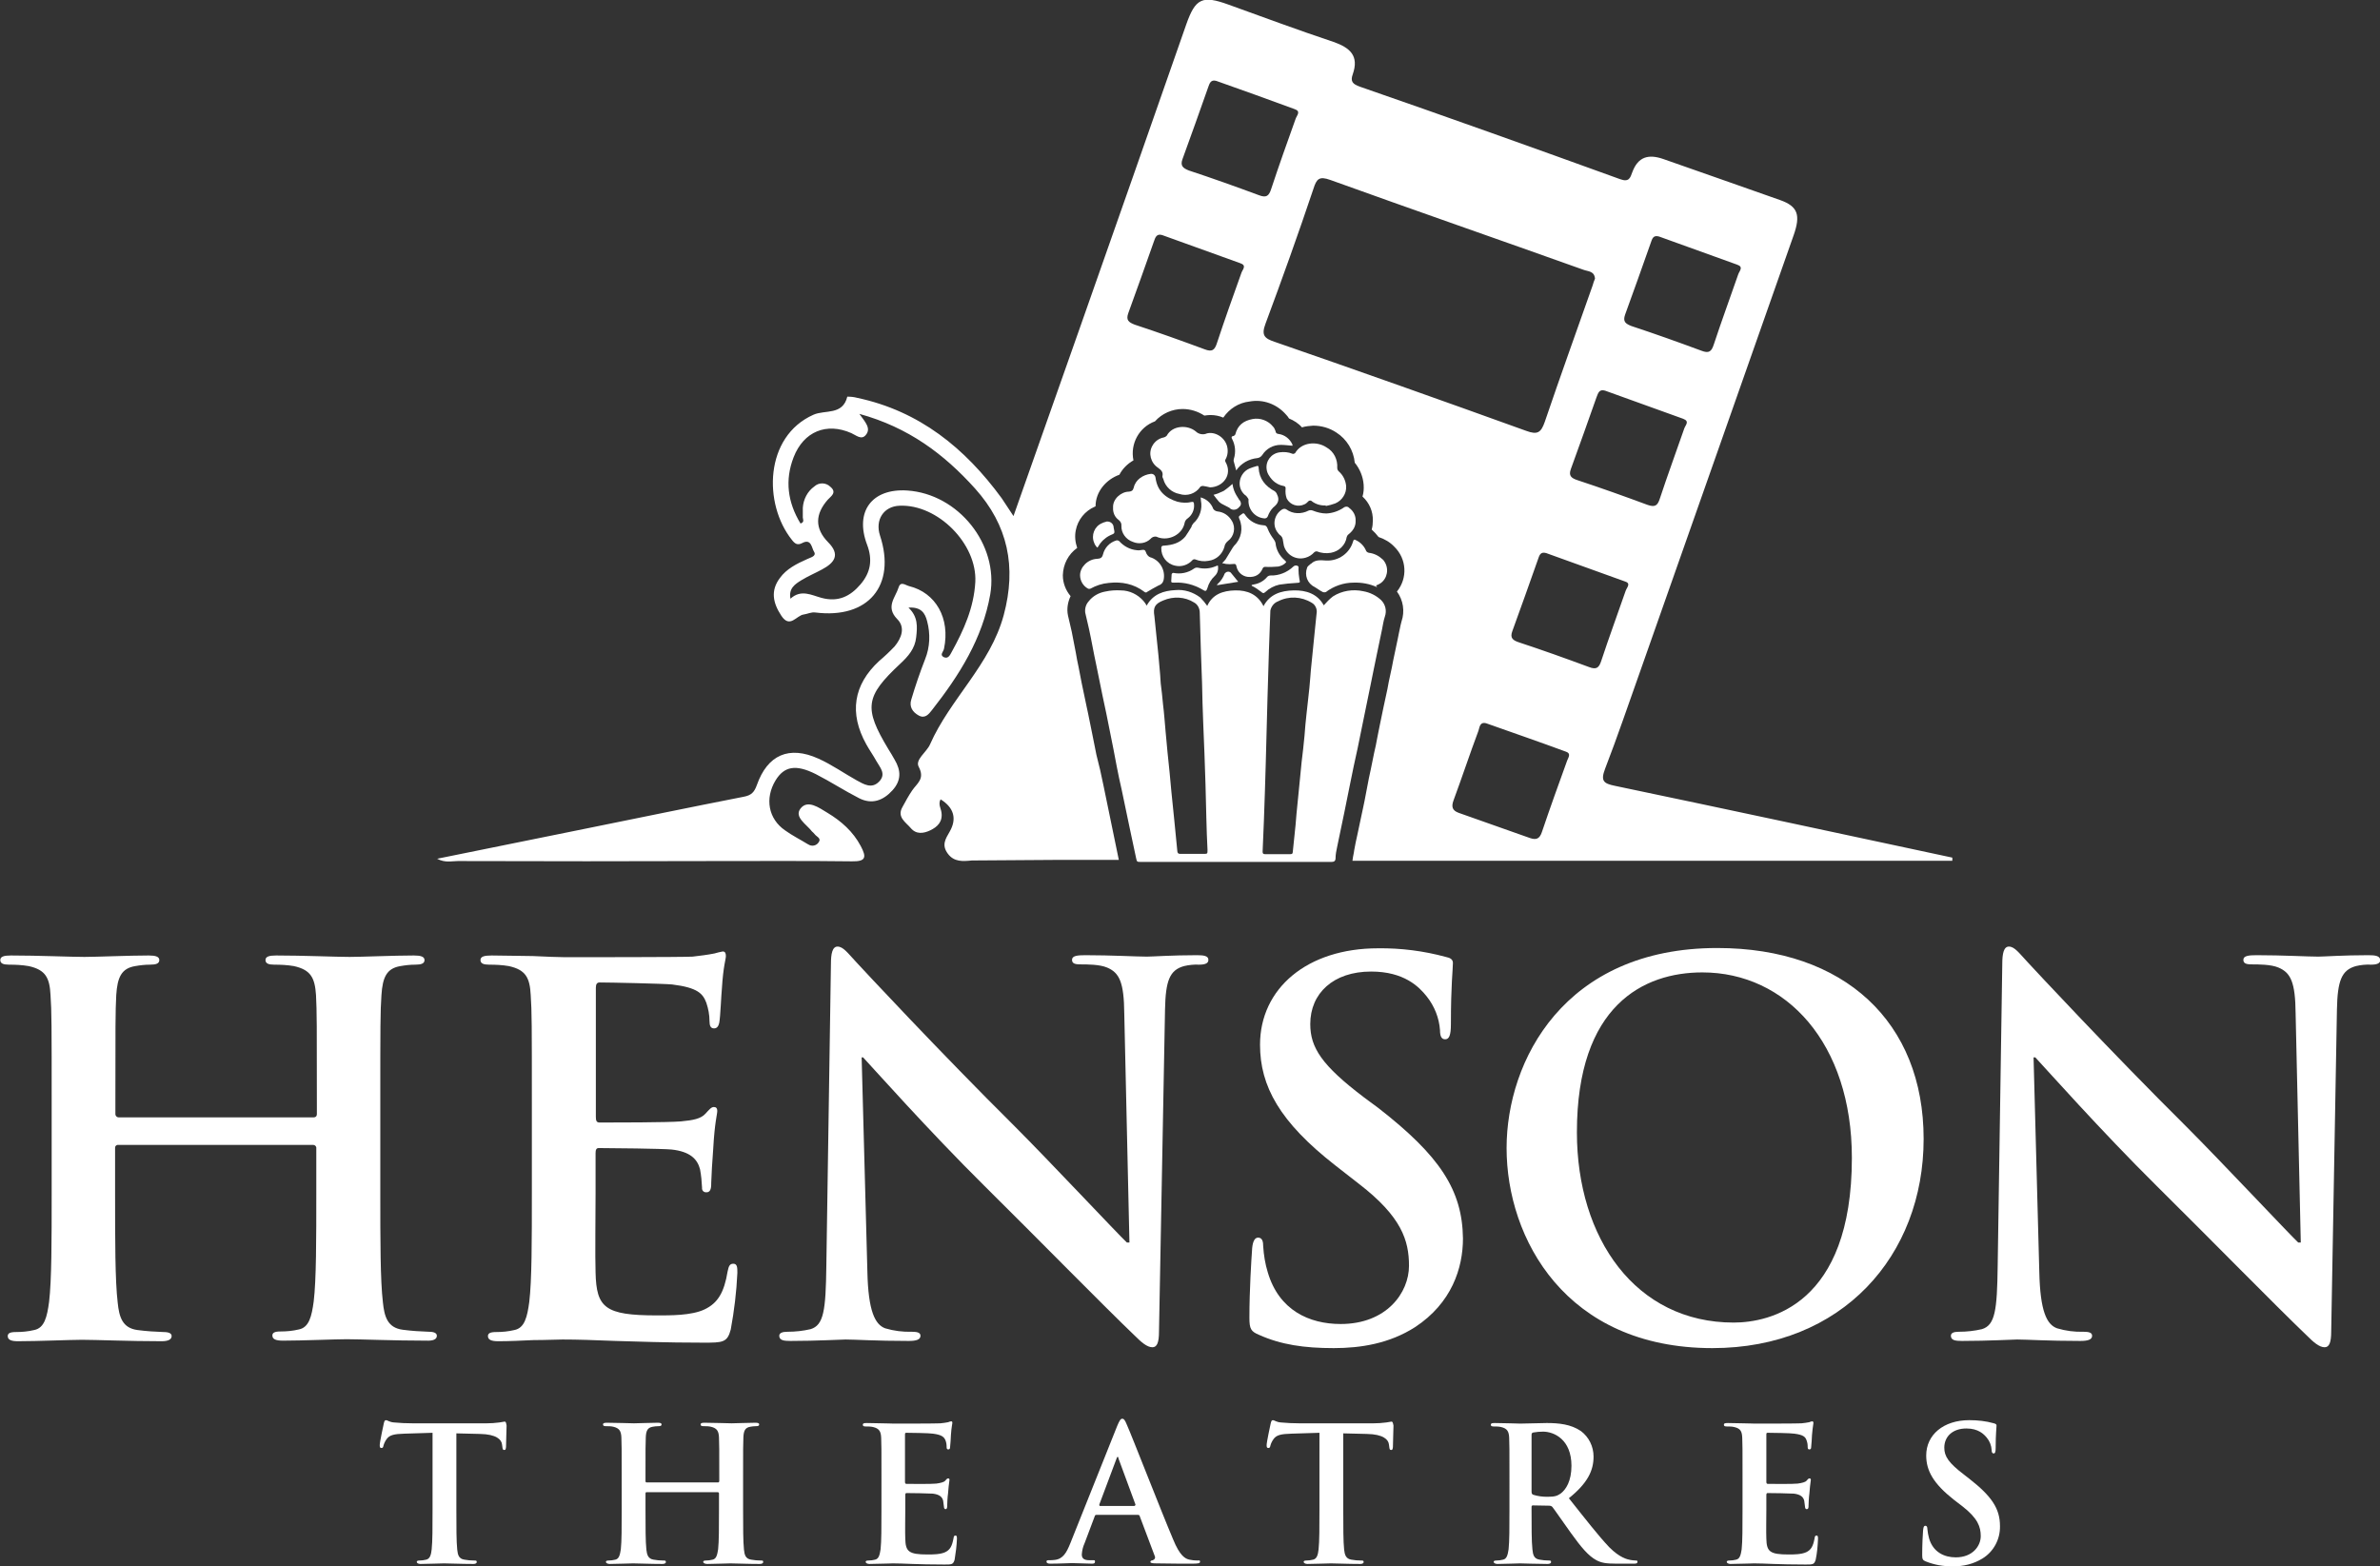 <?xml version="1.0" encoding="utf-8"?>
<!-- Generator: Adobe Illustrator 24.0.2, SVG Export Plug-In . SVG Version: 6.00 Build 0)  -->
<svg version="1.1" id="Layer_1" xmlns="http://www.w3.org/2000/svg" xmlns:xlink="http://www.w3.org/1999/xlink" x="0px" y="0px"
	 viewBox="0 0 829.2 545.7" style="enable-background:new 0 0 829.2 545.7;" xml:space="preserve">
<rect x="0" y="0" width="829.2" height="545.7" fill="#333333" stroke="none"/>
<style type="text/css">
	.st0{fill:#FFFFFF;}
</style>
<title>henson-logo</title>
<g id="Layer_2_1_">
	<g id="Layer_1-2">
		<path class="st0" d="M152.2,465.4c0-0.9-0.9-1.4-2.8-1.4c-3-0.1-6.1-0.3-9.1-0.7c-5.3-0.7-6.4-4.6-6.9-9.6
			c-0.9-7.6-0.9-21.7-0.9-38v-31.3c0-27,0-32,0.4-37.7c0.4-6.2,1.8-9.3,6.6-10.1c1.7-0.3,3.4-0.5,5.2-0.5c2.1,0,3.2-0.4,3.2-1.6
			s-1.3-1.6-3.7-1.6c-6.9,0-18.1,0.5-22.4,0.5c-4.8,0-16-0.5-25.6-0.5c-2.5,0-3.7,0.4-3.7,1.6s1.1,1.6,3,1.6c2.3,0,4.6,0.1,6.9,0.5
			c5.9,1.3,7.3,4.1,7.7,10.1c0.3,5.7,0.3,10.7,0.3,37.7v3.7c0,0.9-0.5,1.2-1.1,1.2H41.3c-0.5,0-1.1-0.4-1.1-1.2v-3.7
			c0-27,0-32,0.3-37.7c0.4-6.2,1.8-9.3,6.6-10.1c1.7-0.3,3.4-0.5,5.2-0.5c2.1,0,3.2-0.4,3.2-1.6s-1.3-1.6-3.7-1.6
			c-6.9,0-18.1,0.5-22.4,0.5c-4.8,0-16-0.5-25.6-0.5c-2.5,0-3.7,0.4-3.7,1.6s1.1,1.6,3,1.6c2.3,0,4.6,0.1,6.9,0.5
			c5.9,1.3,7.3,4.1,7.6,10.1c0.4,5.7,0.4,10.7,0.4,37.7v31.3c0,16.4,0,30.4-0.9,37.9c-0.7,5.2-1.6,9.1-5.2,9.8
			c-2.1,0.5-4.2,0.7-6.4,0.7c-2.1,0-2.8,0.5-2.8,1.4c0,1.3,1.2,1.8,3.5,1.8c7.1,0,18.3-0.5,22.4-0.5c5,0,16.2,0.5,27.7,0.5
			c2.1,0,3.5-0.5,3.5-1.8c0-0.9-0.9-1.4-2.8-1.4c-3-0.1-6.1-0.3-9.1-0.7c-5.3-0.7-6.4-4.6-6.9-9.6c-0.9-7.6-0.9-21.7-0.9-38V400
			c-0.1-0.5,0.3-1,0.8-1.1c0.1,0,0.2,0,0.3,0h67.9c0.6,0,1,0.4,1.1,0.9c0,0,0,0.1,0,0.1v15.6c0,16.4,0,30.4-0.9,37.9
			c-0.7,5.2-1.6,9.1-5.2,9.8c-2.1,0.5-4.2,0.7-6.4,0.7c-2.1,0-2.8,0.5-2.8,1.4c0,1.3,1.2,1.8,3.7,1.8c6.9,0,18.1-0.5,22.2-0.5
			c5,0,16.2,0.5,27.7,0.5C150.8,467.2,152.2,466.7,152.2,465.4z"/>
		<path class="st0" d="M245,467.8c6.8,0,8.4,0,9.6-4.6c1.2-6.5,2-13.1,2.3-19.7c0-1.8,0-3.2-1.4-3.2c-1.2,0-1.6,0.7-2,2.7
			c-1.2,7.3-3.4,11-8,13.2s-12.1,2.1-16.7,2.1c-18.1,0-21-2.7-21.3-14.9c-0.2-5.2,0-21.5,0-27.6v-14c0-1.1,0.2-1.8,1.1-1.8
			c4.3,0,21.9,0.2,25.3,0.5c6.6,0.7,9.1,3.4,10,6.9c0.4,2.1,0.6,4.3,0.7,6.4c-0.1,0.8,0.4,1.5,1.2,1.6c0.1,0,0.3,0,0.4,0
			c1.6,0,1.6-2,1.6-3.4c0-1.2,0.4-8.4,0.7-11.9c0.5-9.1,1.4-11.9,1.4-13s-0.5-1.4-1.2-1.4c-0.9,0-1.6,0.9-2.9,2.3
			c-1.6,1.8-4.3,2.3-8.5,2.7c-4.1,0.4-24.5,0.4-28.4,0.4c-1.1,0-1.3-0.7-1.3-2v-45c0-1.2,0.4-1.8,1.3-1.8c3.6,0,22.2,0.4,25.3,0.7
			c8.9,1.1,10.7,3.2,11.9,6.4c0.7,2.1,1.1,4.2,1.1,6.4c0,1.6,0.4,2.5,1.6,2.5s1.6-1.1,1.8-2c0.4-2.1,0.7-10,0.9-11.7
			c0.5-8.2,1.4-10.3,1.4-11.5c0-0.9-0.2-1.6-1.1-1.6c-1,0.2-1.9,0.4-2.9,0.7c-2.5,0.5-5.1,0.8-7.6,1.1c-3.4,0.2-38.8,0.2-44.4,0.2
			c-2.5,0-6.6-0.2-11.2-0.4c-4.4,0-9.6-0.2-14.4-0.2c-2.7,0-3.9,0.4-3.9,1.6s1.1,1.6,3,1.6c2.3,0,4.6,0.1,6.9,0.5
			c5.9,1.3,7.3,4.1,7.6,10.1c0.4,5.7,0.4,10.7,0.4,37.7v31.3c0,16.4,0,30.4-0.9,37.9c-0.7,5.2-1.6,9.1-5.2,9.8
			c-2.1,0.5-4.2,0.7-6.4,0.7c-2.1,0-2.8,0.5-2.8,1.4c0,1.3,1.2,1.8,3.6,1.8c3.6,0,8.2-0.2,12.3-0.4c4.3,0,8.2-0.2,10.1-0.2
			c5.3,0,10.8,0.2,18.5,0.5C221.9,467.4,231.7,467.8,245,467.8z"/>
		<path class="st0" d="M417,332.8c-8.7,0-15.5,0.5-17.4,0.5c-3.7,0-12.3-0.5-21.5-0.5c-2.7,0-4.6,0.2-4.6,1.6c0,1.1,0.7,1.6,2.8,1.6
			c2.5,0,6.8,0,9.4,1.1c4.3,1.8,5.9,5.1,6,16l1.8,79.8h-0.9c-3-2.8-27-28.4-39.1-40.5c-26-25.8-53-54.8-55.1-57.1
			c-3-3.2-4.6-5.5-6.6-5.5c-1.8,0-2.3,2.5-2.3,6l-1.6,105.3c-0.2,15.5-0.9,20.6-5.5,22c-2.6,0.6-5.3,0.9-8,0.9
			c-1.8,0-2.9,0.4-2.9,1.4c0,1.6,1.6,1.8,3.9,1.8c9.3,0,17.6-0.5,19.2-0.5c3.4,0,10.5,0.5,22,0.5c2.5,0,4.1-0.4,4.1-1.8
			c0-1.1-1.1-1.4-3-1.4c-3.1,0.1-6.3-0.3-9.3-1.2c-3.5-1.3-5.9-5.9-6.2-19.7l-2-74.7h0.5c3.2,3.4,22.9,25.6,42.3,44.8
			c18.5,18.3,41.3,41.6,52.5,52.3c2,2,4.1,3.9,6,3.9c1.6,0,2.3-1.6,2.3-5.5l2.1-112.2c0.2-10,1.6-13.7,6.6-15.1
			c1.7-0.4,3.5-0.6,5.3-0.5c2.1,0,3.2-0.5,3.2-1.6C421.1,333,419.3,332.8,417,332.8z"/>
		<path class="st0" d="M480.3,386.1l-5-3.7c-14.8-11.2-18.8-17.4-18.8-25.6c0-10.7,8-18.3,21.2-18.3c11.5,0,16.7,5.3,19.4,8.7
			c2.7,3.4,4.3,7.5,4.6,11.7c0,2.1,0.5,3.2,1.8,3.2c1.4,0,2-1.4,2-5.3c0-13.9,0.7-19,0.7-21.3c0-1.2-0.9-1.8-2.5-2.1
			c-7.7-2.1-15.7-3.1-23.6-3c-24.7,0-41.1,14-41.1,33.6c0,14.4,6.8,26.9,26.3,42.1l8.2,6.4c14.8,11.4,17.4,19.7,17.4,28.5
			c0,9.4-7.8,20.3-23.8,20.3c-11,0-21.5-4.8-25.4-18c-0.9-2.9-1.4-6-1.6-9.1c0-1.4-0.2-3-1.8-3c-1.4,0-2,2-2.1,4.6
			c-0.2,2.8-0.9,13.5-0.9,23.3c0,3.9,0.5,4.8,3.4,6c7.6,3.4,15.6,4.6,26,4.6c9.4,0,19.4-1.6,28.3-7.3c12.8-8.4,16.7-20.6,16.7-30.9
			C509.5,414.6,501.6,402.7,480.3,386.1z"/>
		<path class="st0" d="M598.3,330.3c-53.3,0-73.4,39.3-73.4,69.7c0,31.5,20.6,69.7,71.7,69.7c45.2,0,73.6-32.2,73.6-72.9
			S642.6,330.3,598.3,330.3z M604,460.8c-34.1,0-54.6-29.3-54.6-66.3c0-44.3,23.3-55.7,43.7-55.7c29.2,0,52.1,24.7,52.1,64.6
			C645.2,454.8,616.4,460.8,604,460.8z"/>
		<path class="st0" d="M825.1,332.8c-8.7,0-15.5,0.5-17.4,0.5c-3.7,0-12.3-0.5-21.5-0.5c-2.7,0-4.6,0.2-4.6,1.6
			c0,1.1,0.7,1.6,2.8,1.6c2.5,0,6.8,0,9.4,1.1c4.3,1.8,5.9,5.1,6,16l1.8,79.8h-0.9c-3-2.8-27-28.4-39.1-40.5
			c-26-25.8-53-54.8-55.1-57.1c-3-3.2-4.6-5.5-6.6-5.5c-1.8,0-2.3,2.5-2.3,6L696,441.1c-0.2,15.5-0.9,20.6-5.5,22
			c-2.6,0.6-5.3,0.9-8,0.9c-1.8,0-2.8,0.4-2.8,1.4c0,1.6,1.6,1.8,3.9,1.8c9.3,0,17.6-0.5,19.2-0.5c3.4,0,10.5,0.5,22,0.5
			c2.5,0,4.1-0.4,4.1-1.8c0-1.1-1.1-1.4-3-1.4c-3.1,0.1-6.2-0.3-9.2-1.2c-3.6-1.3-5.9-5.9-6.2-19.7l-2-74.7h0.6
			c3.2,3.4,22.9,25.6,42.3,44.8c18.5,18.3,41.3,41.6,52.5,52.3c2,2,4.1,3.9,6,3.9c1.6,0,2.3-1.6,2.3-5.5l2-112.2
			c0.2-10,1.6-13.7,6.6-15.1c1.7-0.4,3.5-0.6,5.3-0.5c2.1,0,3.2-0.5,3.2-1.6C829.2,333,827.5,332.8,825.1,332.8z"/>
		<path class="st0" d="M175.8,495.3c-0.6,0.1-1.2,0.2-1.8,0.3c-1.5,0.2-3,0.3-4.5,0.3h-25.7c-2.1,0-4.6-0.1-6.5-0.3
			c-1.6-0.1-2.3-0.8-2.8-0.8s-0.6,0.4-0.8,1.2c-0.1,0.5-1.4,6.4-1.4,7.5c0,0.7,0.1,1,0.6,1s0.6-0.3,0.7-0.8c0.2-0.8,0.6-1.6,1.1-2.3
			c1-1.4,2.5-1.8,6.3-1.9l9.7-0.3V526c0,6,0,11.1-0.3,13.8c-0.2,1.9-0.6,3.3-1.9,3.6c-0.8,0.2-1.6,0.3-2.3,0.3c-0.8,0-1,0.2-1,0.5
			s0.4,0.7,1.3,0.7c2.6,0,6.7-0.2,8.2-0.2c1.8,0,5.9,0.2,10.2,0.2c0.7,0,1.2-0.2,1.2-0.7s-0.3-0.5-1-0.5c-1.1,0-2.2-0.1-3.3-0.3
			c-2-0.3-2.3-1.7-2.5-3.5c-0.3-2.8-0.3-7.9-0.3-13.9v-26.6l8.2,0.2c5.8,0.1,7.5,2,7.7,3.6l0.1,0.7c0.1,1,0.2,1.3,0.7,1.3
			s0.5-0.4,0.6-1c0-1.7,0.2-6.2,0.2-7.5C176.3,495.7,176.3,495.3,175.8,495.3z"/>
		<path class="st0" d="M265,543.7c-1.1,0-2.2-0.1-3.3-0.3c-2-0.3-2.3-1.7-2.5-3.5c-0.3-2.8-0.3-7.9-0.3-13.9v-11.4
			c0-9.9,0-11.7,0.1-13.8c0.1-2.3,0.6-3.4,2.4-3.7c0.6-0.1,1.2-0.2,1.9-0.2c0.8,0,1.2-0.1,1.2-0.6s-0.5-0.6-1.4-0.6
			c-2.5,0-6.6,0.2-8.2,0.2c-1.8,0-5.8-0.2-9.4-0.2c-0.9,0-1.4,0.1-1.4,0.6s0.4,0.6,1.1,0.6c0.8,0,1.7,0,2.5,0.2
			c2.1,0.5,2.7,1.5,2.8,3.7s0.1,3.9,0.1,13.8v1.4c0,0.3-0.2,0.5-0.4,0.5h-24.9c-0.2,0-0.4-0.1-0.4-0.5v-1.4c0-9.9,0-11.7,0.1-13.8
			c0.1-2.3,0.6-3.4,2.4-3.7c0.6-0.1,1.2-0.2,1.9-0.2c0.8,0,1.2-0.1,1.2-0.6s-0.5-0.6-1.4-0.6c-2.5,0-6.6,0.2-8.2,0.2
			c-1.8,0-5.8-0.2-9.4-0.2c-0.9,0-1.4,0.1-1.4,0.6s0.4,0.6,1.1,0.6c0.9,0,1.7,0,2.5,0.2c2.1,0.5,2.7,1.5,2.8,3.7s0.1,3.9,0.1,13.8
			V526c0,6,0,11.1-0.3,13.8c-0.3,1.9-0.6,3.3-1.9,3.6c-0.8,0.2-1.6,0.3-2.3,0.3c-0.8,0-1,0.2-1,0.5s0.5,0.7,1.3,0.7
			c2.6,0,6.7-0.2,8.2-0.2c1.8,0,5.9,0.2,10.1,0.2c0.8,0,1.3-0.2,1.3-0.7s-0.3-0.5-1-0.5c-1.1,0-2.2-0.1-3.3-0.3
			c-1.9-0.3-2.3-1.7-2.5-3.5c-0.3-2.8-0.3-7.9-0.3-13.9v-5.7c0-0.2,0.1-0.4,0.3-0.4c0,0,0.1,0,0.1,0h24.8c0.2,0,0.4,0.2,0.4,0.4
			c0,0,0,0,0,0v5.7c0,6,0,11.1-0.3,13.8c-0.3,1.9-0.6,3.3-1.9,3.6c-0.8,0.2-1.6,0.3-2.3,0.3c-0.8,0-1,0.2-1,0.5s0.5,0.7,1.4,0.7
			c2.5,0,6.6-0.2,8.1-0.2c1.8,0,5.9,0.2,10.1,0.2c0.8,0,1.3-0.2,1.3-0.7S265.7,543.7,265,543.7z"/>
		<path class="st0" d="M332.9,535c-0.5,0-0.6,0.3-0.7,1c-0.5,2.7-1.2,4-2.9,4.8s-4.4,0.8-6.1,0.8c-6.6,0-7.7-1-7.8-5.5
			c-0.1-1.9,0-7.9,0-10.1v-5.1c0-0.4,0.1-0.7,0.4-0.7c1.6,0,8,0.1,9.2,0.2c2.4,0.3,3.3,1.2,3.6,2.5c0.1,0.8,0.2,1.6,0.3,2.3
			c0,0.3,0.2,0.5,0.4,0.6c0,0,0.1,0,0.1,0c0.6,0,0.6-0.7,0.6-1.2s0.1-3,0.3-4.3c0.1-1.6,0.3-3.2,0.5-4.7c0-0.4-0.2-0.5-0.5-0.5
			s-0.6,0.3-1,0.8s-1.6,0.8-3.1,1s-9,0.1-10.4,0.1c-0.4,0-0.5-0.3-0.5-0.7v-16.5c0-0.5,0.1-0.6,0.5-0.6c1.3,0,8.1,0.1,9.2,0.3
			c3.2,0.4,3.9,1.2,4.4,2.3c0.3,0.8,0.4,1.5,0.4,2.3c0,0.6,0.1,0.9,0.6,0.9s0.6-0.4,0.6-0.7c0.1-0.8,0.3-3.6,0.3-4.3
			c0.2-3,0.5-3.8,0.5-4.2s-0.1-0.6-0.4-0.6c-0.3,0.1-0.7,0.1-1,0.3c-0.9,0.2-1.9,0.3-2.8,0.4c-1.2,0.1-14.1,0.1-16.2,0.1
			c-0.9,0-2.4-0.1-4.1-0.1s-3.5-0.1-5.3-0.1c-1,0-1.4,0.1-1.4,0.6s0.4,0.6,1.1,0.6c0.8,0,1.7,0,2.5,0.2c2.1,0.5,2.7,1.5,2.8,3.7
			s0.1,3.9,0.1,13.8V526c0,6,0,11.1-0.3,13.8c-0.3,1.9-0.6,3.3-1.9,3.6c-0.8,0.2-1.5,0.3-2.3,0.3c-0.8,0-1,0.2-1,0.5
			s0.5,0.7,1.3,0.7c1.3,0,3-0.1,4.5-0.1s3-0.1,3.7-0.1c1.9,0,4,0.1,6.8,0.2s6.4,0.2,11.2,0.2c2.5,0,3,0,3.5-1.7
			c0.4-2.4,0.7-4.8,0.8-7.2C333.4,535.5,333.4,535,332.9,535z"/>
		<path class="st0" d="M417.1,543.7c-0.9,0-1.8-0.1-2.7-0.3c-1.4-0.3-3.3-1.2-5.7-7.1c-4.2-9.9-14.5-36.4-16.1-39.9
			c-0.6-1.5-1-2.1-1.6-2.1s-1,0.7-1.8,2.6l-16.3,40.8c-1.3,3.2-2.5,5.5-5.5,5.8c-0.5,0.1-1.4,0.1-2,0.1s-0.8,0.1-0.8,0.5
			s0.4,0.7,1.2,0.7c3.4,0,6.9-0.2,7.7-0.2c2,0,4.8,0.2,6.9,0.2c0.7,0,1.1-0.1,1.1-0.7s-0.2-0.5-1-0.5h-1c-2,0-2.6-0.8-2.6-2
			c0.1-1.4,0.4-2.7,1-4l3.5-9.3c0.1-0.4,0.3-0.5,0.6-0.5h14.5c0.3,0,0.6,0.2,0.6,0.5l5.2,13.8c0.3,0.5,0.1,1.2-0.5,1.4
			c0,0-0.1,0-0.1,0.1c-0.6,0.1-0.9,0.2-0.9,0.6s0.8,0.5,2,0.5c5.2,0.1,9.9,0.1,12.3,0.1s3-0.1,3-0.7S417.7,543.7,417.1,543.7z
			 M395.2,524.7h-11.9c-0.3,0-0.3-0.2-0.3-0.5l6-16c0.1-0.3,0.2-0.6,0.4-0.6s0.3,0.3,0.3,0.6l5.9,16
			C395.6,524.4,395.5,524.6,395.2,524.7L395.2,524.7z"/>
		<path class="st0" d="M484.8,495.3c-0.6,0.1-1.2,0.2-1.8,0.3c-1.5,0.2-3,0.3-4.5,0.3h-25.7c-2.1,0-4.6-0.1-6.5-0.3
			c-1.6-0.1-2.3-0.8-2.8-0.8s-0.6,0.4-0.8,1.2c-0.1,0.5-1.4,6.4-1.4,7.5c0,0.7,0.1,1,0.6,1s0.6-0.3,0.7-0.8c0.2-0.8,0.6-1.6,1.1-2.3
			c1-1.4,2.5-1.8,6.3-1.9l9.7-0.3V526c0,6,0,11.1-0.3,13.8c-0.2,1.9-0.6,3.3-1.9,3.6c-0.8,0.2-1.6,0.3-2.3,0.3c-0.8,0-1,0.2-1,0.5
			s0.5,0.7,1.3,0.7c2.6,0,6.7-0.2,8.2-0.2c1.8,0,5.9,0.2,10.2,0.2c0.7,0,1.2-0.2,1.2-0.7s-0.3-0.5-1-0.5c-1.1,0-2.2-0.1-3.3-0.3
			c-1.9-0.3-2.3-1.7-2.5-3.5c-0.3-2.8-0.3-7.9-0.3-13.9v-26.6l8.2,0.2c5.8,0.1,7.5,2,7.7,3.6l0.1,0.7c0.1,1,0.2,1.3,0.7,1.3
			s0.5-0.4,0.6-1c0-1.7,0.2-6.2,0.2-7.5C485.3,495.7,485.2,495.3,484.8,495.3z"/>
		<path class="st0" d="M569.8,543.7c-0.6,0-1.2-0.1-1.8-0.2c-1-0.2-3.6-0.7-7.3-4.4c-3.8-4-8.3-9.8-14.1-17.1
			c6.6-5.3,8.6-9.7,8.6-14.5c0-3.5-1.6-6.8-4.4-8.9c-3.5-2.4-7.8-2.8-11.9-2.8c-2,0-7,0.2-9.2,0.2c-1.4,0-5.5-0.2-8.9-0.2
			c-1,0-1.4,0.1-1.4,0.6s0.4,0.6,1.1,0.6c0.8,0,1.7,0,2.5,0.2c2.1,0.5,2.7,1.5,2.8,3.7s0.1,3.9,0.1,13.8V526c0,6,0,11.1-0.3,13.8
			c-0.3,1.9-0.6,3.3-1.9,3.6c-0.8,0.2-1.6,0.3-2.3,0.3c-0.8,0-1,0.2-1,0.5s0.5,0.7,1.3,0.7c2.6,0,6.7-0.2,7.9-0.2
			c1,0,5.8,0.2,9.5,0.2c0.8,0,1.3-0.2,1.3-0.7s-0.3-0.5-0.8-0.5c-1.1,0-2.1-0.1-3.2-0.3c-2-0.3-2.3-1.7-2.5-3.6
			c-0.3-2.7-0.3-7.9-0.3-13.9V525c0-0.4,0.2-0.5,0.5-0.5l5.6,0.1c0.4,0,0.9,0.1,1.2,0.5c0.8,1,3.8,5.4,6.4,9c3.6,5,6.1,8,8.9,9.5
			c1.7,0.9,3.3,1.2,6.9,1.2h6.2c0.8,0,1.2-0.1,1.2-0.7C570.6,543.8,570.3,543.7,569.8,543.7z M543.7,520.4c-1.2,0.8-2,1.1-4.6,1.1
			c-1.7,0-3.3-0.2-4.9-0.7c-0.5-0.2-0.6-0.5-0.6-1.2V500c0-0.5,0.1-0.8,0.6-0.9c1.1-0.2,2.3-0.3,3.4-0.3c3.8,0,9.9,2.7,9.9,11.9
			C547.5,516,545.6,519,543.7,520.4z"/>
		<path class="st0" d="M632.9,535c-0.5,0-0.6,0.3-0.7,1c-0.5,2.7-1.2,4-2.9,4.8s-4.4,0.8-6.1,0.8c-6.6,0-7.7-1-7.8-5.5
			c-0.1-1.9,0-7.9,0-10.1v-5.1c0-0.4,0.1-0.7,0.4-0.7c1.5,0,8,0.1,9.2,0.2c2.4,0.3,3.3,1.2,3.6,2.5c0.1,0.8,0.2,1.6,0.3,2.3
			c0,0.3,0.2,0.5,0.4,0.6c0.1,0,0.1,0,0.2,0c0.6,0,0.6-0.7,0.6-1.2s0.1-3,0.3-4.3c0.1-1.6,0.3-3.2,0.5-4.7c0-0.4-0.2-0.5-0.5-0.5
			s-0.6,0.3-1,0.8s-1.6,0.8-3.1,1s-9,0.1-10.4,0.1c-0.4,0-0.5-0.3-0.5-0.7v-16.5c0-0.5,0.1-0.6,0.5-0.6c1.3,0,8.1,0.1,9.2,0.3
			c3.3,0.4,3.9,1.2,4.3,2.3c0.3,0.8,0.4,1.5,0.4,2.3c0,0.6,0.1,0.9,0.6,0.9s0.6-0.4,0.6-0.7c0.1-0.8,0.3-3.6,0.3-4.3
			c0.1-1.4,0.3-2.8,0.5-4.2c0-0.3-0.1-0.6-0.4-0.6c-0.3,0.1-0.7,0.1-1,0.3c-0.9,0.2-1.9,0.3-2.8,0.4c-1.2,0.1-14.2,0.1-16.2,0.1
			c-0.9,0-2.4-0.1-4.1-0.1s-3.5-0.1-5.3-0.1c-1,0-1.4,0.1-1.4,0.6s0.4,0.6,1.1,0.6c0.8,0,1.7,0,2.5,0.2c2.2,0.5,2.7,1.5,2.8,3.7
			s0.1,3.9,0.1,13.8V526c0,6,0,11.1-0.3,13.8c-0.3,1.9-0.6,3.3-1.9,3.6c-0.8,0.2-1.6,0.3-2.3,0.3c-0.8,0-1,0.2-1,0.5
			s0.5,0.7,1.3,0.7c1.3,0,3-0.1,4.5-0.1s3-0.1,3.7-0.1c2,0,4,0.1,6.8,0.2s6.4,0.2,11.2,0.2c2.5,0,3,0,3.5-1.7
			c0.5-2.4,0.7-4.8,0.8-7.2C633.4,535.5,633.4,535,632.9,535z"/>
		<path class="st0" d="M686.1,515.2l-1.8-1.4c-5.4-4.1-6.9-6.4-6.9-9.4c0-3.9,2.9-6.7,7.7-6.7c4.2,0,6.1,2,7.1,3.2
			c1,1.2,1.6,2.7,1.7,4.3c0,0.8,0.2,1.2,0.7,1.2s0.7-0.5,0.7-1.9c0-5.1,0.3-7,0.3-7.8c0-0.5-0.3-0.6-0.9-0.8
			c-2.8-0.8-5.7-1.1-8.6-1.1c-9,0-15,5.1-15,12.3c0,5.3,2.5,9.8,9.6,15.4l3,2.3c5.4,4.2,6.4,7.2,6.4,10.4c0,3.4-2.8,7.4-8.7,7.4
			c-4,0-7.9-1.8-9.3-6.6c-0.3-1.1-0.5-2.2-0.6-3.3c0-0.5-0.1-1.1-0.7-1.1s-0.7,0.7-0.8,1.7s-0.3,4.9-0.3,8.5c0,1.4,0.2,1.8,1.2,2.2
			c3,1.2,6.2,1.8,9.5,1.7c3.6,0.1,7.2-0.8,10.3-2.7c3.9-2.4,6.2-6.7,6.1-11.3C696.8,525.6,693.9,521.3,686.1,515.2z"/>
		<path class="st0" d="M159.5,300c29.9,0.1,59.8,0.1,89.7,0c15.9,0,31.8-0.1,47.6,0.1c5,0.1,5.1-1.5,3.1-5.3
			c-2.7-5.1-6.8-8.7-11.6-11.6c-3-1.8-6.9-4.7-9.4-1.5c-2.3,3,2.1,5.5,4,8c0.3,0.3,0.6,0.5,0.9,0.9c0.6,0.9,2.5,1.4,1.4,2.9
			c-0.8,1.2-2.4,1.5-3.6,0.7c-0.1,0-0.1-0.1-0.2-0.1c-2.6-1.6-5.4-3-7.9-4.8c-5.8-4-7.1-11.1-3.3-17.4c3-4.9,7-5.7,14-2.2
			c5.1,2.6,10,5.8,15.1,8.4c4.5,2.3,8.4,0.8,11.6-2.7s3-7,0.8-10.7c-0.7-1.2-1.4-2.5-2.2-3.7c-8.6-14.3-8.1-18.3,4.1-29.7
			c2.8-2.6,5.2-5.3,5.6-9.3c0.4-3.6,0.7-7.1-2.7-10.3c4.5-0.3,5.8,2,6.5,4.7c1.2,4.4,1,9.1-0.7,13.3c-1.8,4.6-3.4,9.3-4.8,14
			c-0.8,2.5,0.4,4.4,2.6,5.6s3.5-0.5,4.6-1.9c9.5-12.1,17.6-24.9,20.3-40.3c3-17.4-11.1-35-28.9-36.2c-12.3-0.8-18.4,7.3-14,18.9
			c2,5.3,1.2,9.7-2.3,13.8s-7.7,6.3-13.6,4.7c-3.4-0.9-7.1-3.1-10.8,0.3c-0.7-3.6,1.6-5.1,3.9-6.5s4.7-2.4,7.1-3.7
			c4.3-2.3,6.5-5.1,2.1-9.5c-4.7-4.8-4.5-9.8-0.1-14.8c1.1-1.2,3.3-2.5,0.9-4.5c-1.5-1.5-4-1.6-5.6-0.1c-2.4,1.7-3.8,4.5-4,7.4
			c0,1,0,2.1,0,3.1c-0.1,0.8,0.8,1.9-0.8,2.4c-4.5-7.4-5.5-15.1-2.4-23.1c3.5-9,11.5-12.2,20.1-8.4c1.6,0.7,3.5,2.5,5,0.7
			c2-2.3-0.1-4.5-2.2-7.4c17.1,4.7,29.5,14,40.3,26c11.5,12.8,14.5,27.3,10,44.1c-4.7,17.4-18.7,29.2-25.7,45.1
			c-1.2,2.7-5.3,5.3-3.9,7.8c2.2,4.2-0.6,5.7-2.3,8.2c-1.3,1.9-2.3,3.8-3.4,5.8c-2,3.5,1.2,5.3,2.9,7.3c1.9,2.3,4.5,1.9,6.8,0.8
			c2.5-1.2,4.4-3,3.9-6.3c-0.2-1.4-1.2-2.8-0.3-4.5c4.7,2.9,5.7,6.8,3.2,11.2c-1.5,2.6-2.9,4.7-0.7,7.7s5.3,2.7,8.4,2.4l29.2-0.2h22
			l-5.3-25.7c-0.4-1.9-0.8-3.7-1.2-5.6L382,263c-0.5-2.3-0.9-4.7-1.4-7c-0.5-2.5-1-4.9-1.5-7.4c-0.4-1.7-0.7-3.4-1.1-5.2
			c-0.8-3.6-1.5-7.2-2.2-10.9c-0.4-1.7-0.7-3.5-1-5.2c-0.5-2.4-0.9-4.8-1.4-7.2c-0.2-0.9-0.4-1.7-0.6-2.6s-0.5-2-0.7-3
			c-0.5-2.3-0.1-4.7,0.9-6.8c-1.7-2-2.7-4.6-2.7-7.2v-0.1c0.1-3.8,1.9-7.3,5-9.5c-0.7-2-0.9-4.1-0.5-6.1c0.7-3.7,3.2-6.8,6.7-8.3
			l0.2-0.1c0-5.2,3.8-9.4,8.3-11c1.1-2.1,2.8-3.8,4.9-5c-1.2-5.8,2-11.6,7.5-13.6c2.4-2.7,6-4.3,9.6-4.3c2.7,0,5.3,0.8,7.6,2.3
			c0.7-0.1,1.4-0.2,2.1-0.2c1.6,0,3.1,0.3,4.5,0.9c2.1-3.1,5.4-5.2,9.1-5.6c4.8-0.9,9.6,0.9,12.8,4.6c0.4,0.4,0.7,0.8,1,1.3
			c1.7,0.7,3.3,1.7,4.5,3.1c1.3-0.4,2.6-0.5,3.9-0.6c2.9,0,5.7,0.8,8.1,2.4c3.6,2.3,6,6.2,6.4,10.5c1.8,2.2,2.9,4.9,3.1,7.7
			c0.1,1.4,0,2.8-0.4,4.1c2.4,2.2,3.7,5.2,3.6,8.4c0,1-0.1,2.1-0.4,3.1c0.9,0.8,1.7,1.7,2.4,2.6c2.1,0.7,4,1.8,5.5,3.4
			c4.3,4.2,4.7,10.9,0.9,15.6c2.2,3,2.8,6.9,1.6,10.4c-0.2,0.7-0.4,1.6-0.6,2.6c-0.1,0.5-0.2,0.9-0.3,1.4l-0.4,2
			c-0.5,2.5-1.1,5.1-1.6,7.6c-0.3,1.6-0.6,3.2-1,4.9s-0.7,3.3-1,5l-1.4,6.5l-1.2,5.8c-0.3,1.6-0.7,3.3-1,5c-0.3,1.7-0.6,3.2-1,4.8
			c-0.4,2-0.8,4-1.2,5.9c-0.5,2.1-0.9,4.3-1.3,6.4c-0.3,1.6-0.6,3.1-0.9,4.7c-0.4,1.8-0.7,3.5-1.1,5.2c-0.5,2.2-0.9,4.4-1.4,6.6
			c-0.4,1.8-0.8,3.6-1.1,5.4l-0.1,0.7c-0.2,1-0.4,2-0.5,2.9h209c0-0.4,0-0.7,0-1.1c-39.2-8.4-78.3-16.8-117.5-25
			c-4-0.8-5.1-1.7-3.5-5.9c4.3-11.1,8.1-22.4,12.1-33.6c17.9-50.7,35.7-101.5,53.6-152.3c2.5-7.1,1.5-10.1-4.7-12.3
			c-13.5-4.8-27.1-9.5-40.7-14.3c-5.2-1.8-8.8-0.8-10.8,4.6c-0.7,1.9-1.1,3.6-4.3,2.4c-30.1-10.9-60.3-21.7-90.6-32.2
			c-2.5-0.9-3.4-1.8-2.5-4.3c2.3-6.5-1-9.3-6.7-11.3c-12.3-4.1-24.4-8.6-36.6-13c-9.1-3.3-11.5-2.2-14.7,6.9
			C401,43.8,388.6,79,376.2,114.3c-7.6,21.6-15.2,43.1-23.1,65.5c-1.7-2.6-2.9-4.4-4.1-6.2c-12.8-17.5-28.7-30.4-50.4-35
			c-1.1-0.3-2.2-0.4-3.4-0.4c-1.6,6.6-7.8,4.5-11.8,6.3c-17.1,7.6-17.5,31.1-7.5,43.6c1,1.3,1.9,2,3.6,1.1c3.2-1.7,3.3,1.8,4.1,3
			c1,1.6-1.2,2-2.4,2.6c-3.6,1.6-7.2,3.4-9.5,6.6c-3.3,4.4-2.4,8.7,0.5,13.1c3,4.6,5.3-0.1,7.8-0.4c1.4-0.2,2.6-0.9,4.1-0.7
			c18.4,2.3,28.2-9.4,22.5-26.8c-1.8-5.5,1.3-10.2,6.8-10.4c13.3-0.6,27.1,13.3,26.4,26.6c-0.5,8.9-4,16.7-8.2,24.3
			c-0.6,1.1-1.2,2.5-2.7,1.9c-1.7-0.8-0.2-1.9,0-3c2.2-10.5-2.8-19.5-12.2-21.8c-1.2-0.3-2.9-1.8-3.6,0.4c-1.1,3.6-4.7,6.8-0.5,11.1
			c2.9,2.9,1.5,6.6-0.9,9.5c-1.7,1.8-3.5,3.5-5.4,5.1c-9,8.3-10.5,18.2-4.5,29c1.1,2,2.4,3.8,3.5,5.8c1.2,2.2,3.6,4.5,1,7.2
			s-5.4,0.9-7.8-0.4c-4.5-2.5-8.7-5.5-13.4-7.6c-10.2-4.6-17.7-1.3-21.4,9.2c-0.9,2.5-1.9,3.6-4.6,4.1c-18.4,3.6-36.7,7.4-55,11.1
			l-51.8,10.5C155.1,300.7,157.4,300,159.5,300z M546,265c-3,8.3-6,16.6-8.8,24.9c-0.8,2.4-2,2.8-4.1,2.1l-24.9-8.8
			c-2.2-0.8-2.6-2.1-1.8-4.3c3-8.1,5.7-16.3,8.7-24.3c0.4-1.1,0.4-3.2,2.7-2.6c9.3,3.3,18.6,6.5,27.8,9.9
			C547.4,262.5,546.5,263.8,546,265z M566.4,205.8c-2.8,8.1-5.8,16.2-8.5,24.4c-0.8,2.5-1.7,3.2-4.3,2.2c-8.1-3-16.2-5.9-24.4-8.6
			c-2.1-0.7-3.2-1.5-2.3-3.9c3-8.3,6-16.6,8.9-24.9c0.5-1.4,0.8-2.9,2.9-2.3c9.1,3.3,18.1,6.5,27.2,9.8
			C568.4,203.2,566.9,204.5,566.4,205.8L566.4,205.8z M566.2,109.6c3-8.3,6-16.6,8.9-24.9c0.5-1.4,0.8-2.9,2.9-2.3l27.2,9.8
			c2.4,0.8,0.8,2.2,0.4,3.4c-2.8,8.1-5.8,16.2-8.5,24.4c-0.8,2.5-1.7,3.2-4.3,2.2c-8.1-3-16.2-5.9-24.4-8.6
			C566.4,112.8,565.3,112.1,566.2,109.6L566.2,109.6z M559.2,136.1l27.2,9.8c2.4,0.9,0.8,2.2,0.4,3.4c-2.8,8.1-5.8,16.2-8.5,24.4
			c-0.8,2.5-1.7,3.1-4.3,2.2c-8.1-3-16.2-5.9-24.4-8.6c-2.1-0.7-3.2-1.5-2.3-3.9c3-8.3,6-16.6,8.9-24.9
			C556.8,137,557.1,135.5,559.2,136.1L559.2,136.1z M463.5,62.7c29.4,10.6,58.8,20.8,88.2,31.3c1.6,0.6,3.8,0.4,4,3.1
			c-0.3,0.7-0.6,1.5-0.8,2.3c-5.6,15.9-11.3,31.7-16.7,47.6c-1.3,3.7-2.5,4.6-6.5,3.1c-29.1-10.5-58.4-20.9-87.6-31
			c-3.6-1.2-4.7-2.3-3.2-6.3c5.8-15.6,11.4-31.2,16.7-47C458.7,62.3,459.6,61.3,463.5,62.7z M412,55.4c3-8.3,6-16.6,8.9-24.9
			c0.5-1.4,0.9-2.9,2.9-2.3c9.1,3.2,18.2,6.5,27.2,9.8c2.4,0.8,0.8,2.2,0.4,3.4c-2.9,8.1-5.8,16.2-8.5,24.4
			c-0.8,2.5-1.7,3.2-4.3,2.2c-8.1-3-16.2-5.9-24.4-8.6C412.2,58.6,411.1,57.8,412,55.4z M393.1,109.1c3-8.3,6-16.6,8.9-24.9
			c0.5-1.4,0.9-2.9,2.9-2.3l27.2,9.8c2.4,0.8,0.8,2.2,0.4,3.4c-2.9,8.1-5.8,16.2-8.5,24.4c-0.8,2.5-1.7,3.2-4.3,2.2
			c-8.1-3-16.2-5.9-24.4-8.6C393.3,112.3,392.2,111.6,393.1,109.1z"/>
		<path class="st0" d="M465.9,294.9c0.8-4,1.7-8,2.5-12c0.7-3.3,1.3-6.6,2-9.9c0.8-4.1,1.7-8.2,2.6-12.3c0.7-3.3,1.3-6.5,2-9.8
			c0.8-4.1,1.7-8.1,2.5-12.2c0.7-3.3,1.3-6.6,2-9.8s1.3-6.4,2-9.6c0.3-1.5,0.5-3,1-4.5c0.7-2,0.2-4.2-1.3-5.7
			c-1.7-1.6-3.9-2.7-6.2-3.1c-3.6-0.8-7.5-0.2-10.6,1.8c-1.2,0.9-2.2,2-3.2,3.1c-2.2-4-6.1-5.3-10.5-5.2s-8.3,1.3-10.5,5.5
			c-2-4.1-5.6-5.6-9.9-5.5s-7.9,1.4-9.7,5.4c-0.7-1-1.5-2-2.4-2.9c-2.5-1.9-5.6-2.9-8.7-2.6c-4.1,0.2-7.8,1.4-10,5.4
			c-0.3-0.6-0.7-1.1-1.1-1.6c-2-2.3-4.9-3.7-7.9-3.7c-1.8-0.1-3.6,0-5.4,0.4c-2.3,0.4-4.4,1.6-5.8,3.4c-1,1.1-1.4,2.6-1.2,4
			c0.4,1.9,0.9,3.7,1.3,5.6c0.9,4.1,1.6,8.3,2.5,12.4c0.7,3.6,1.5,7.2,2.2,10.8c0.9,4.2,1.8,8.4,2.6,12.6c0.9,4.2,1.6,8.2,2.4,12.3
			c0.5,2.7,1.1,5.3,1.7,8c0.9,4.3,1.8,8.6,2.7,12.9c0.8,3.6,1.5,7.2,2.3,10.8c0.3,1.4,0.3,1.4,1.7,1.4h58c2.8,0,5.6,0,8.4,0
			c0.8,0,1.3-0.2,1.4-1.1C465.3,297.7,465.6,296.3,465.9,294.9z M445.3,209.5c3.7-1.9,8.1-1.7,11.7,0.5c1.3,0.7,2,2.3,1.7,3.8
			c-0.3,2.6-0.5,5.2-0.8,7.8c-0.3,3.3-0.7,6.7-1,10c-0.3,2.6-0.4,5.3-0.7,8c-0.3,3.1-0.7,6.1-1,9.1c-0.3,2.5-0.5,5-0.7,7.6
			c-0.3,3-0.6,6.1-1,9.1c-0.2,2.4-0.5,4.7-0.7,7.1c-0.4,3.7-0.7,7.4-1.1,11.1c-0.2,2.5-0.4,5-0.7,7.5c-0.2,1.9-0.4,3.9-0.6,5.8
			c0,0.6-0.4,0.7-0.9,0.7H443c-0.7,0-1.5,0-2.2,0s-0.9-0.2-0.9-0.9c0.3-7,0.6-14,0.8-21c0.1-3.3,0.2-6.6,0.3-10
			c0.2-7.5,0.4-15,0.6-22.5c0.2-5.5,0.3-11,0.5-16.6c0.2-4.6,0.3-9.3,0.5-13.9C442.9,211.3,443.9,210,445.3,209.5L445.3,209.5z
			 M405.3,209.2c3.5-1.5,7.5-1.3,10.7,0.7c1.3,0.7,2,2.1,2,3.6c0.2,8.2,0.5,16.4,0.8,24.5c0.1,4.6,0.2,9.2,0.4,13.8
			c0.3,7.2,0.6,14.4,0.8,21.5c0.1,4,0.2,7.9,0.3,11.9c0.1,3.6,0.2,7.3,0.4,10.9c0,1.4,0,1.4-1.4,1.4h-3.9c-1.4,0-2.8,0-4.2,0
			c-0.6,0-0.9-0.2-1-0.8c-0.4-3.7-0.7-7.5-1.1-11.2c-0.3-3.3-0.7-6.5-1-9.8c-0.2-2.1-0.4-4.3-0.6-6.5c-0.5-4.8-1-9.5-1.4-14.3
			c-0.3-3.2-0.5-6.4-0.9-9.5c-0.2-2.4-0.5-4.9-0.8-7.3c-0.1-1-0.1-2-0.2-3c-0.2-2.3-0.4-4.6-0.6-6.8c-0.5-4.5-0.9-9-1.4-13.6
			C401.7,211.7,402.3,210.4,405.3,209.2L405.3,209.2z"/>
		<path class="st0" d="M403.5,163c1.1,0.8,1.8,1.5,1.5,2.9c-0.1,0.3,0.2,0.7,0.3,1c0.7,2.7,2.9,4.7,5.6,5.2c2.7,0.9,5.7-0.1,7.3-2.5
			c0.2-0.2,0.6-0.3,0.9-0.3c0.8,0.1,1.6,0.3,2.5,0.5c4.5-0.1,7.9-4.4,5.4-8.8c-0.2-0.3-0.2-0.7,0-1c0.8-1.4,0.9-3.1,0.5-4.6
			c-0.9-3.2-4.3-5.1-7-4.4c-1.3,0.6-2.9,0.3-3.9-0.7c-2.9-2.4-8.2-2.1-10.1,1.5c-0.3,0.3-0.6,0.5-1,0.6c-1.7,0.3-3.2,1.4-4,2.9
			C400,157.9,400.9,161.3,403.5,163z"/>
		<path class="st0" d="M451.2,157.9c-0.3,0.2-0.6,0.3-0.9,0.2c-1.4-0.6-3-0.7-4.5-0.5c-2.9,0.4-4.9,3-4.5,5.9
			c0.1,0.8,0.4,1.6,0.9,2.3c1.1,1.8,2.8,3.1,4.9,3.5c0.6,0.1,0.9,0.3,0.8,1.1c-0.1,1.1,0,2.2,0.4,3.3c1.2,2.3,4,3.1,6.2,2
			c0.5-0.2,0.9-0.6,1.3-1c0.2-0.3,0.7-0.4,1.1-0.2c0,0,0.1,0.1,0.1,0.1c1.4,1.1,3.2,1.6,4.9,1.5v0.2c1.1-0.2,2.2-0.5,3.3-0.9
			c2.4-1,4-3.5,3.8-6.1c-0.2-2-1.1-3.8-2.6-5.1c-0.3-0.3-0.5-0.7-0.5-1.2c0.2-2.9-1.2-5.7-3.7-7.1
			C458.8,153.6,453.4,154,451.2,157.9z"/>
		<path class="st0" d="M387.8,176.9c-0.1,1.7,0.6,3.3,2,4.3c0.6,0.5,1,1.2,0.9,2c-0.1,2.5,1.6,4.8,4,5.6c2.1,0.9,4.6,0.5,6.2-1.1
			c0.6-0.7,1.7-1,2.5-0.5c3.9,1.4,8.5-1,9.3-4.9c0.1-0.7,0.5-1.3,1.1-1.7c1.5-1.1,2.4-3,2.2-4.9c0-0.6-0.2-1-0.9-0.8
			c-1.6,0.4-3.3,0.3-4.9-0.1c-4.2-1.3-7-3.8-7.6-8.3c-0.1-0.9-0.8-1.5-1.7-1.4c-2.6,0.3-5.3,2-5.9,4.8c-0.3,1.1-0.8,1.3-1.7,1.4
			C390.7,171.3,387.6,173.8,387.8,176.9z"/>
		<path class="st0" d="M462.1,178.9c-1.6,0-3.2-0.4-4.7-1c-0.5-0.2-1-0.2-1.5,0c-2.5,1.3-5.5,1.2-7.7-0.4c-0.4-0.3-1-0.3-1.5,0
			c-2.6,1.6-3.5,5.1-1.8,7.7c0.4,0.6,0.8,1.1,1.4,1.5c0.3,0.3,0.5,0.7,0.6,1.1c0.2,0.8,0.2,1.5,0.4,2.3c0.9,3.3,4.3,5.2,7.6,4.2
			c1.1-0.3,2.2-1,2.9-1.8c0.3-0.3,0.6-0.4,1-0.4c1.5,0.6,3.2,0.8,4.9,0.5c2.8-0.5,5.1-2.7,5.5-5.5c0.1-0.3,0.3-0.7,0.6-0.9
			c1.5-1.2,2.6-2.7,2.5-4.8c0.1-1.7-0.8-3.4-2.2-4.4c-0.5-0.6-1.3-0.6-1.9-0.2c0,0-0.1,0.1-0.1,0.1
			C466.3,178.1,464.2,178.8,462.1,178.9z"/>
		<path class="st0" d="M405.4,202.1c0.7-3.3-1.1-6.6-4.2-7.8c-1-0.2-1.7-1-2-2c-0.2-0.7-0.6-0.8-1.3-0.7c-0.6,0.1-1.2,0.2-1.8,0.1
			c-2.4-0.2-4.6-1.4-6.2-3.2c-0.3-0.2-0.7-0.3-1-0.2c-2.3,0.7-4,2.5-4.6,4.8c-0.3,1.2-0.8,1.5-2,1.6c-3.3,0.1-6,2.9-6,5.7
			c0,2,1.1,3.8,2.8,4.7c0.2,0.1,0.5,0.1,0.8,0c2-1.1,4.1-1.8,6.4-2c4.5-0.5,8.7,0.3,12.4,3.1c0.3,0.3,0.8,0.3,1,0
			c1.3-0.8,2.6-1.5,3.9-2.2C404.6,203.7,405.2,203,405.4,202.1z"/>
		<path class="st0" d="M413,186.9c-1.9,2.3-4.5,3-7.4,3.2c-0.5,0-1,0.1-1,0.8c-0.1,3,1.9,5.6,4.9,6.2c2.2,0.5,4.5-0.3,6-2
			c0.2-0.2,0.6-0.3,0.9-0.2c1.5,0.6,3.1,0.8,4.6,0.5c2.7-0.3,4.9-2.3,5.6-4.9c0.1-0.8,0.6-1.5,1.2-2c2.2-1.6,2.8-4.7,1.4-7
			c-1.1-1.9-2.9-3.1-5-3.3c-0.8-0.1-1.5-0.6-1.7-1.4c-0.8-1.7-2.3-3-4.2-3.5c0.1,0.5,0.1,0.8,0.1,1.1c0.6,2.9-0.4,6-2.6,7.9
			c-0.3,0.4-0.6,0.8-0.7,1.3C414.4,184.7,413.8,185.8,413,186.9z"/>
		<path class="st0" d="M472.4,188.2c-0.5-0.3-0.8-0.3-1,0.5c-1.2,4.1-5.1,6.8-9.3,6.6c-1.9-0.1-3.8-0.4-5.3,1.1c0,0-0.1,0-0.2,0.1
			c-0.4,0.4-1.1,0.8-1.2,1.3c-1,2.6,0.1,5.5,2.6,6.7c1,0.6,1.9,1.3,2.9,1.8c0.3,0.1,0.7,0.1,1,0c2.8-2.1,6.2-3.3,9.7-3.3
			c2.8-0.1,5.6,0.4,8.2,1.6l-0.4-0.6c0.6-0.2,1.1-0.5,1.6-0.8c2.4-1.7,3-5.1,1.3-7.6c-0.2-0.3-0.4-0.6-0.7-0.8
			c-1.3-1.2-2.9-2-4.7-2.2c-0.4-0.1-0.7-0.3-0.9-0.6C475.3,190.3,474.1,189,472.4,188.2z"/>
		<path class="st0" d="M434.8,201c2.5,0.2,4.2-0.8,5.1-2.9c0.2-0.5,0.5-0.6,1-0.6c1.5,0.1,2.9,0,4.4-0.1c1.1-0.2,2.1-0.7,2.8-1.5
			c0-0.1-0.1-0.2-0.1-0.3c-0.1-0.1-0.3-0.2-0.4-0.4c-1.8-1.5-3-3.7-3.2-6c-0.1-0.5-0.4-1-0.7-1.4c-0.8-1.1-1.5-2.2-2-3.5
			c-0.3-0.9-0.7-1.3-1.6-1.3c-2.5-0.2-4.7-1.4-6.2-3.5c-0.3-0.4-0.5-1-1.2-0.4s-1.4,0.6-0.9,1.7c1.4,3.2,0.7,6.9-1.8,9.3
			c-0.4,0.5-0.7,1-1,1.5c-0.7,1.1-1.3,2.2-2,3.3c-0.4,0.5-0.8,0.9-1.2,1.3c0.5,0.1,0.9,0.2,1.4,0.3c0.8,0.1,1.7,0.1,2.5,0
			c0.7-0.1,1,0.1,1.1,0.9C431.2,199.3,432.8,200.8,434.8,201z"/>
		<path class="st0" d="M430.4,151.3c-0.1,0.3-0.4,0.5-0.6,0.6c-0.9,0.1-0.8,0.6-0.5,1.1c1.1,2.1,1.3,4.6,0.6,6.8
			c-0.1,0.3-0.1,0.5-0.1,0.8c0.3,1.1,0.6,2.1,0.9,3.3c1.7-2.5,4.4-4,7.4-4.3c0.7-0.1,1.3-0.5,1.7-1.1c1.4-2.2,3.8-3.5,6.4-3.5
			c1.4,0,2.7,0.2,4.1,0.3c0-0.1,0-0.2,0-0.4c-0.9-2-2.7-3.4-4.8-3.7c-0.6,0-1.1-0.4-1.1-1c-0.2-0.6-0.5-1.2-0.9-1.6
			c-1.7-2.1-4.5-3.1-7.1-2.6C433.2,146.6,431.2,148.2,430.4,151.3z"/>
		<path class="st0" d="M434.2,172.8c0.3,0.4,0.6,0.7,0.8,1.2c-0.3,3.3,2.1,6.3,5.4,6.6c0.6,0.1,1.1-0.2,1.3-0.7
			c0.4-1.1,1-2.2,1.9-3.1c1.7-1.3,2.3-2.7,1.3-4.6c-0.1-0.4-0.4-0.7-0.7-1c-3.4-1.8-5.5-4.4-5.7-8.3c0-0.5-0.2-0.7-0.7-0.5
			c-0.8,0.2-1.6,0.5-2.4,0.8c-2,0.8-3.4,2.8-3.5,5C431.8,170,432.7,171.8,434.2,172.8z"/>
		<path class="st0" d="M423.2,200.7c1-0.9,1.4-2.3,1.1-3.7l-0.8,0.3c-1.9,0.8-4,1-6.1,0.5c-0.5-0.1-1,0-1.4,0.3
			c-2.1,1.5-4.7,2-7.2,1.5c-0.3,0-0.5,0.2-0.6,0.5c-0.1,0.6,0,1.1-0.1,1.7c-0.1,1.2-0.1,1.2,1.1,1.2c3.4-0.2,6.8,0.7,9.7,2.4
			c1.1,0.7,1.4,0.7,1.8-0.6C421.1,203.3,422,201.8,423.2,200.7z"/>
		<path class="st0" d="M452.4,198.4c0-0.4,0.1-1-0.1-1.1c-0.5-0.4-1.2-0.4-1.7,0.1c-2.1,2-5,3.2-7.9,3.1c-0.5,0-1,0.2-1.3,0.6
			c-1.1,1.3-2.7,2.2-4.4,2.5c-0.3,0.1-0.6,0.1-0.9,0.2v0.3c0.3,0.1,0.5,0.3,0.8,0.4c0.9,0.5,1.8,1.2,2.6,1.8c0.5,0.4,0.8,0.5,1.3,0
			c1.4-1.3,3.1-2.2,4.9-2.6c2-0.3,3.9-0.5,5.9-0.6c1.4-0.1,1.4,0,1.1-1.4C452.5,200.5,452.4,199.4,452.4,198.4z"/>
		<path class="st0" d="M428.3,176.9c0.8,0.9,2.1,0.9,3,0.2c0.1-0.1,0.1-0.1,0.2-0.2c0.8-0.7,1.1-1.3,0.6-2.3
			c-0.1-0.3-0.4-0.4-0.5-0.7c-0.6-0.9-1.2-1.9-1.6-2.9c-0.3-0.8-0.5-1.6-0.6-2.4c-1,0.9-2,1.7-3,2.4c-1.2,0.6-2.4,1.1-3.6,1.4
			c0.6,0.8,1.2,1.6,1.9,2.4c0.3,0.3,0.6,0.5,0.9,0.7C426.4,175.9,427.4,176.4,428.3,176.9z"/>
		<path class="st0" d="M382.3,190.8c0.1-0.1,0.3-0.3,0.4-0.5c0.9-1.6,2.3-2.9,3.9-3.7c0.5-0.3,1.4-0.5,1.6-0.9s-0.1-1.2-0.2-1.9
			c0-1.2-1-2.1-2.2-2.1c-0.2,0-0.4,0-0.5,0.1c-0.5,0.1-1,0.3-1.4,0.5c-2.6,1.1-3.8,4.2-2.7,6.8C381.4,189.7,381.8,190.3,382.3,190.8
			z"/>
		<path class="st0" d="M428.8,199.5c-0.6-0.5-1.4-0.4-1.9,0.1c-0.1,0.1-0.1,0.2-0.2,0.2c-0.5,1.4-1.4,2.7-2.5,3.7
			c-0.1,0.1-0.2,0.2-0.2,0.4l7.4-1.2C430.6,201.7,429.7,200.6,428.8,199.5z"/>
	</g>
</g>
</svg>
